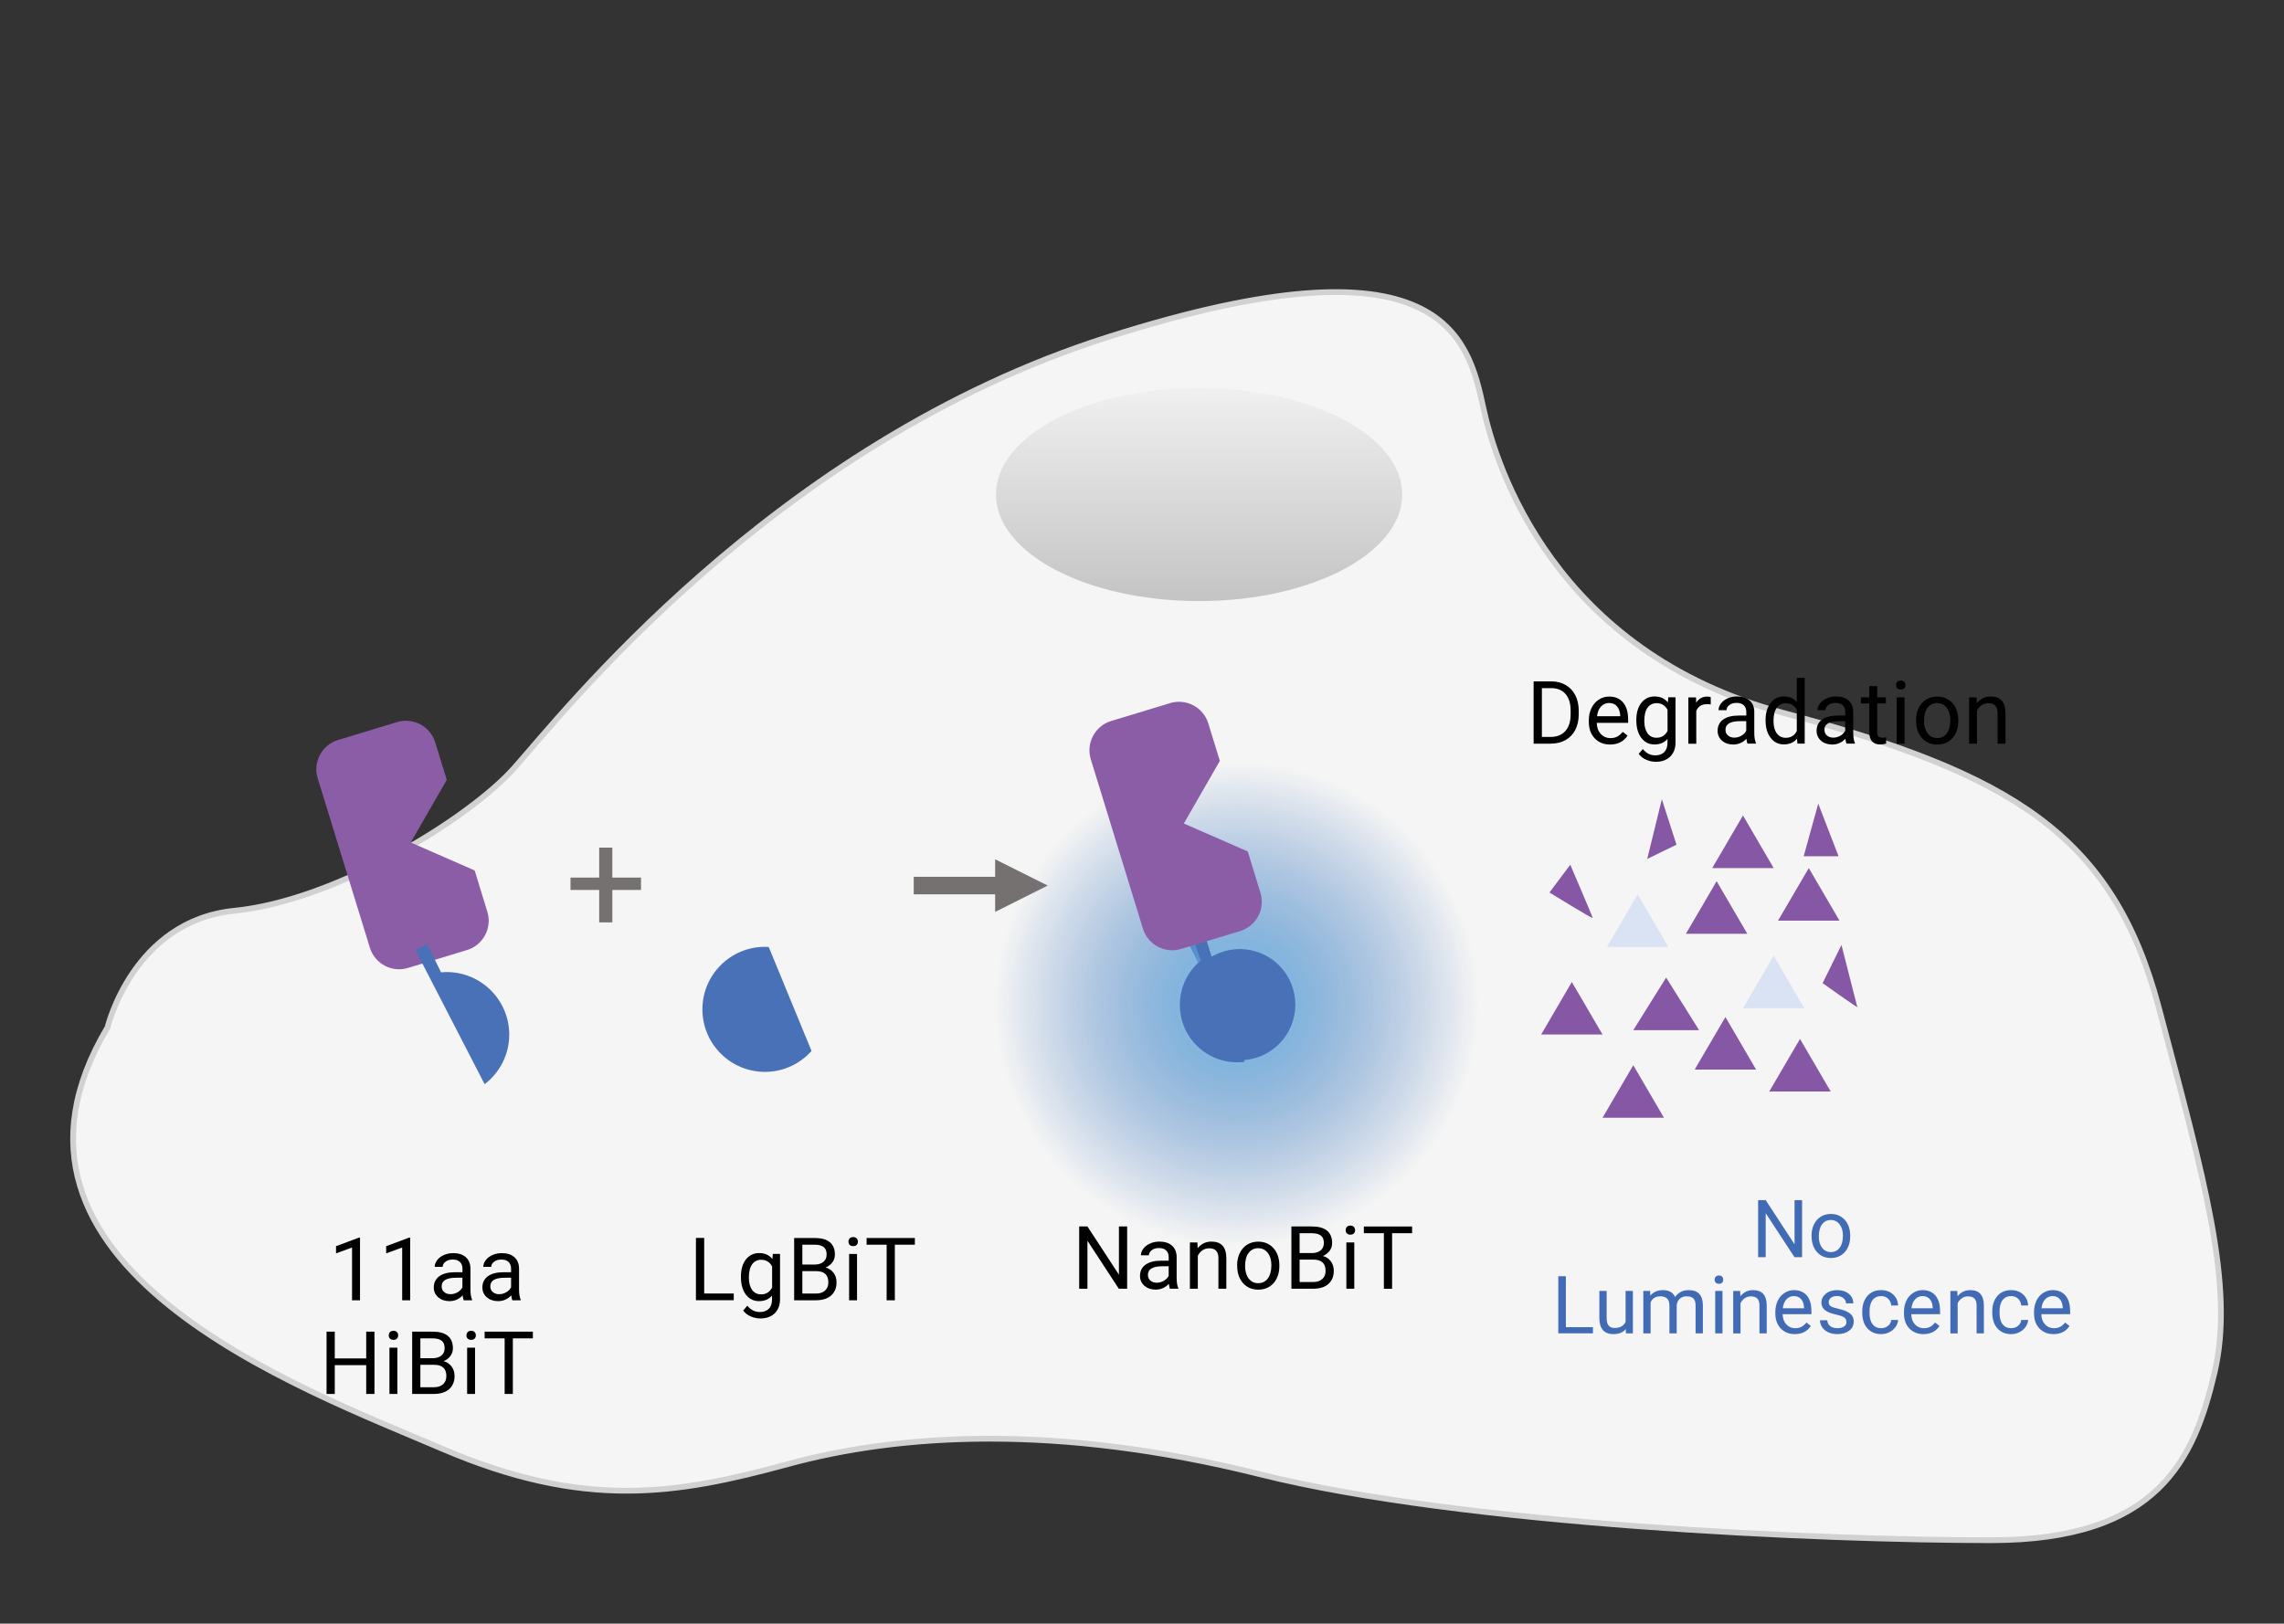 <?xml version="1.0" encoding="utf-8"?>
<!-- Generator: Adobe Illustrator 23.0.0, SVG Export Plug-In . SVG Version: 6.00 Build 0)  -->
<svg version="1.1" id="Layer_1" xmlns="http://www.w3.org/2000/svg" xmlns:xlink="http://www.w3.org/1999/xlink" x="0px" y="0px"
	 viewBox="0 0 398.1 283.07" style="enable-background:new 0 0 398.1 283.07;" xml:space="preserve">
<rect x="0" y="0" width="398.1" height="283.07" fill="#333333" stroke="none"/>
<style type="text/css">
	.st0{fill:#F5F5F5;stroke:#D1D1D1;stroke-miterlimit:10;}
	.st1{fill:url(#SVGID_1_);}
	.st2{fill:none;stroke:#4971B8;stroke-width:2.291;stroke-miterlimit:8;}
	.st3{fill-rule:evenodd;clip-rule:evenodd;fill:#8657A4;}
	.st4{fill-rule:evenodd;clip-rule:evenodd;fill:#DAE3F3;}
	.st5{fill:#416BB4;}
	.st6{fill:#767171;}
	.st7{fill:none;stroke:#767171;stroke-width:3.055;stroke-linejoin:round;stroke-miterlimit:10;}
	.st8{fill-rule:evenodd;clip-rule:evenodd;fill:#767171;}
	.st9{fill:#4971B8;}
	.st10{fill:#8B5DA6;}
	.st11{fill:url(#SVGID_2_);}
</style>
<g>
	<path class="st0" d="M18.74,179.13c0,0,4.42-18.58,22.12-20.35S81.57,142.85,89.53,134s45.13-56.64,103.54-75.22
		s62.83,0,65.49,12.39c2.17,10.13,12.39,42.48,52.21,53.1s57.52,21.24,65.49,51.33s13.27,48.67,9.73,63.72
		c-3.54,15.04-9.73,29.2-38.94,29.2c-29.2,0-92.04-2.65-127.43-11.5s-62.83-7.08-82.3-1.77c-19.47,5.31-35.4,7.96-60.18-2.65
		S-6.04,220.72,18.74,179.13z"/>
	<linearGradient id="SVGID_1_" gradientUnits="userSpaceOnUse" x1="209.001" y1="104.794" x2="209.001" y2="67.626">
		<stop  offset="2.976191e-03" style="stop-color:#C4C4C4"/>
		<stop  offset="1" style="stop-color:#F0F0F1"/>
	</linearGradient>
	<ellipse class="st1" cx="209" cy="86.21" rx="35.4" ry="18.58"/>
</g>
<g>
	<g>
		<g>
			<g>
				<g>
					<g>
						<g>
							<g>
								<g>
									<line class="st2" x1="207.05" y1="161.65" x2="210.02" y2="167.67"/>
									<g>
										<polygon class="st3" points="293.85,162.8 299.21,153.63 304.56,162.8 293.85,162.8 										"/>
										<g>
											<polygon class="st4" points="280.09,165.09 285.44,155.92 290.79,165.09 280.09,165.09 											"/>
											<g>
												<polygon class="st4" points="303.8,175.78 309.15,166.62 314.5,175.78 303.8,175.78 												"/>
												<g>
													<polygon class="st3" points="284.68,179.6 290.41,170.43 296.15,179.6 284.68,179.6 													"/>
													<g>
														<polygon class="st3" points="268.62,180.36 273.97,171.2 279.32,180.36 268.62,180.36 														"/>
														<g>
															<polygon class="st3" points="295.38,186.47 300.74,177.31 306.09,186.47 295.38,186.47 															"/>
															<g>
																<polygon class="st3" points="279.32,194.87 284.68,185.71 290.03,194.87 279.32,194.87 																"/>
																<g>
																	<polygon class="st3" points="308.38,190.29 313.74,181.13 319.09,190.29 308.38,190.29 																	"/>
																	<g>
																		<polygon class="st3" points="298.44,151.34 303.8,142.17 309.15,151.34 298.44,151.34 																		"/>
																		<polygon class="st3" points="287.11,149.75 289.66,139.34 292.21,147.26 287.11,149.75 																		"/>
																		<g>
																			<polygon class="st3" points="309.91,160.5 315.27,151.34 320.62,160.5 309.91,160.5 																			"/>
																			<polygon class="st3" points="314.38,149.28 316.92,140.11 320.46,149.28 																			"/>
																			<g>
																				<g>
																					<g>
																						<path d="M267.31,129.65v-10.86h3.07c0.95,0,1.78,0.21,2.51,0.63c0.73,0.42,1.29,1.01,1.68,1.78
																							c0.4,0.77,0.6,1.66,0.6,2.66v0.69c0,1.02-0.2,1.92-0.59,2.69c-0.4,0.77-0.96,1.36-1.7,1.78
																							c-0.73,0.41-1.59,0.62-2.57,0.63H267.31z M268.75,119.96v8.52h1.51c1.1,0,1.96-0.34,2.58-1.03
																							c0.62-0.69,0.92-1.67,0.92-2.93v-0.63c0-1.23-0.29-2.19-0.87-2.88c-0.58-0.68-1.4-1.03-2.47-1.04H268.75z"/>
																						<path d="M280.63,129.8c-1.09,0-1.99-0.36-2.67-1.08c-0.69-0.72-1.03-1.68-1.03-2.88v-0.25
																							c0-0.8,0.15-1.52,0.46-2.14c0.31-0.63,0.73-1.12,1.28-1.48s1.15-0.53,1.79-0.53c1.05,0,1.87,0.35,2.45,1.04
																							c0.58,0.69,0.87,1.68,0.87,2.97v0.57h-5.47c0.02,0.8,0.25,1.44,0.7,1.93c0.45,0.49,1.01,0.73,1.7,0.73
																							c0.49,0,0.9-0.1,1.24-0.3c0.34-0.2,0.64-0.46,0.89-0.79l0.84,0.66C283,129.28,281.99,129.8,280.63,129.8z
																							 M280.46,122.56c-0.56,0-1.03,0.2-1.4,0.61c-0.38,0.41-0.61,0.97-0.7,1.7h4.05v-0.1
																							c-0.04-0.7-0.23-1.24-0.57-1.63C281.5,122.75,281.04,122.56,280.46,122.56z"/>
																						<path d="M285.21,125.54c0-1.26,0.29-2.26,0.87-3c0.58-0.74,1.35-1.12,2.32-1.12c0.99,0,1.75,0.35,2.31,1.04
																							l0.07-0.9h1.26v7.88c0,1.04-0.31,1.87-0.93,2.47s-1.45,0.9-2.5,0.9c-0.58,0-1.15-0.12-1.71-0.37
																							c-0.56-0.25-0.98-0.59-1.28-1.02l0.72-0.83c0.59,0.73,1.32,1.1,2.17,1.1c0.67,0,1.2-0.19,1.57-0.57
																							s0.56-0.91,0.56-1.6v-0.69c-0.55,0.64-1.31,0.96-2.26,0.96c-0.95,0-1.71-0.38-2.3-1.14
																							C285.5,127.89,285.21,126.86,285.21,125.54z M286.6,125.7c0,0.91,0.19,1.62,0.56,2.14
																							c0.37,0.52,0.9,0.78,1.57,0.78c0.87,0,1.51-0.4,1.92-1.19v-3.68c-0.42-0.77-1.06-1.16-1.9-1.16
																							c-0.67,0-1.2,0.26-1.58,0.78C286.79,123.9,286.6,124.68,286.6,125.7z"/>
																						<path d="M298.18,122.82c-0.21-0.04-0.44-0.05-0.68-0.05c-0.91,0-1.52,0.39-1.84,1.16v5.73h-1.38v-8.07h1.34
																							l0.02,0.93c0.45-0.72,1.1-1.08,1.93-1.08c0.27,0,0.47,0.04,0.61,0.1V122.82z"/>
																						<path d="M304.59,129.65c-0.08-0.16-0.14-0.44-0.19-0.85c-0.64,0.67-1.41,1-2.3,1c-0.8,0-1.45-0.23-1.96-0.68
																							c-0.51-0.45-0.76-1.02-0.76-1.71c0-0.84,0.32-1.49,0.96-1.96c0.64-0.46,1.54-0.7,2.7-0.7h1.34v-0.63
																							c0-0.48-0.14-0.87-0.43-1.15c-0.29-0.29-0.71-0.43-1.28-0.43c-0.49,0-0.91,0.12-1.24,0.37
																							c-0.33,0.25-0.5,0.55-0.5,0.9h-1.39c0-0.4,0.14-0.79,0.43-1.17c0.29-0.38,0.67-0.67,1.17-0.89
																							c0.49-0.22,1.03-0.33,1.62-0.33c0.93,0,1.66,0.23,2.19,0.7c0.53,0.46,0.8,1.1,0.82,1.92v3.71
																							c0,0.74,0.09,1.33,0.28,1.77v0.12H304.59z M302.3,128.6c0.43,0,0.84-0.11,1.23-0.34
																							c0.39-0.22,0.67-0.51,0.84-0.87v-1.66h-1.08c-1.69,0-2.54,0.5-2.54,1.48c0,0.43,0.14,0.77,0.43,1.01
																							C301.47,128.47,301.84,128.6,302.3,128.6z"/>
																						<path d="M307.74,125.54c0-1.24,0.29-2.23,0.88-2.99c0.59-0.75,1.36-1.13,2.31-1.13c0.95,0,1.7,0.32,2.25,0.97
																							v-4.21h1.38v11.46h-1.27l-0.07-0.87c-0.55,0.68-1.32,1.01-2.31,1.01c-0.94,0-1.7-0.38-2.29-1.15
																							c-0.59-0.77-0.88-1.77-0.88-3V125.54z M309.12,125.7c0,0.92,0.19,1.63,0.57,2.15
																							c0.38,0.52,0.9,0.78,1.57,0.78c0.88,0,1.52-0.39,1.92-1.18v-3.71c-0.41-0.76-1.05-1.14-1.9-1.14
																							c-0.68,0-1.21,0.26-1.58,0.78C309.31,123.9,309.12,124.68,309.12,125.7z"/>
																						<path d="M321.84,129.65c-0.08-0.16-0.14-0.44-0.19-0.85c-0.64,0.67-1.41,1-2.3,1c-0.8,0-1.45-0.23-1.96-0.68
																							c-0.51-0.45-0.76-1.02-0.76-1.71c0-0.84,0.32-1.49,0.96-1.96c0.64-0.46,1.54-0.7,2.7-0.7h1.34v-0.63
																							c0-0.48-0.14-0.87-0.43-1.15c-0.29-0.29-0.71-0.43-1.28-0.43c-0.49,0-0.91,0.12-1.24,0.37
																							c-0.33,0.25-0.5,0.55-0.5,0.9h-1.39c0-0.4,0.14-0.79,0.43-1.17c0.29-0.38,0.67-0.67,1.17-0.89
																							c0.49-0.22,1.03-0.33,1.62-0.33c0.93,0,1.66,0.23,2.19,0.7c0.53,0.46,0.8,1.1,0.82,1.92v3.71
																							c0,0.74,0.09,1.33,0.28,1.77v0.12H321.84z M319.55,128.6c0.43,0,0.84-0.11,1.23-0.34
																							c0.39-0.22,0.67-0.51,0.84-0.87v-1.66h-1.08c-1.69,0-2.54,0.5-2.54,1.48c0,0.43,0.14,0.77,0.43,1.01
																							C318.72,128.47,319.09,128.6,319.55,128.6z"/>
																						<path d="M327.2,119.62v1.95h1.51v1.07h-1.51v5.01c0,0.32,0.07,0.57,0.2,0.73c0.13,0.16,0.36,0.24,0.69,0.24
																							c0.16,0,0.38-0.03,0.66-0.09v1.11c-0.36,0.1-0.72,0.15-1.06,0.15c-0.62,0-1.08-0.19-1.4-0.56
																							s-0.47-0.9-0.47-1.59v-5h-1.47v-1.07h1.47v-1.95H327.2z"/>
																						<path d="M330.48,119.44c0-0.22,0.07-0.41,0.21-0.57c0.14-0.15,0.34-0.23,0.61-0.23s0.47,0.08,0.61,0.23
																							s0.21,0.34,0.21,0.57c0,0.22-0.07,0.41-0.21,0.56c-0.14,0.15-0.34,0.22-0.61,0.22s-0.47-0.07-0.61-0.22
																							C330.55,119.85,330.48,119.66,330.48,119.44z M331.97,129.65h-1.38v-8.07h1.38V129.65z"/>
																						<path d="M333.97,125.54c0-0.79,0.16-1.5,0.47-2.13c0.31-0.63,0.74-1.12,1.3-1.46
																							c0.55-0.34,1.19-0.51,1.9-0.51c1.1,0,1.99,0.38,2.67,1.14c0.68,0.76,1.02,1.77,1.02,3.04v0.1
																							c0,0.79-0.15,1.49-0.45,2.11c-0.3,0.62-0.73,1.11-1.29,1.46c-0.56,0.35-1.2,0.52-1.93,0.52
																							c-1.09,0-1.98-0.38-2.66-1.14c-0.68-0.76-1.02-1.77-1.02-3.02V125.54z M335.36,125.7
																							c0,0.9,0.21,1.61,0.62,2.16c0.42,0.54,0.97,0.81,1.67,0.81c0.7,0,1.26-0.27,1.67-0.82
																							c0.41-0.55,0.62-1.32,0.62-2.31c0-0.88-0.21-1.6-0.63-2.15c-0.42-0.55-0.98-0.82-1.68-0.82
																							c-0.68,0-1.23,0.27-1.65,0.81S335.36,124.69,335.36,125.7z"/>
																						<path d="M344.52,121.58l0.04,1.01c0.62-0.78,1.42-1.16,2.42-1.16c1.71,0,2.57,0.96,2.58,2.89v5.33h-1.38
																							v-5.34c0-0.58-0.14-1.01-0.4-1.29s-0.67-0.42-1.22-0.42c-0.45,0-0.84,0.12-1.18,0.36s-0.6,0.55-0.79,0.94
																							v5.75h-1.38v-8.07H344.52z"/>
																					</g>
																				</g>
																				<g>
																					<g>
																						<g>
																							<path class="st5" d="M314.1,219.18h-1.32l-5.02-7.67v7.67h-1.32v-9.95h1.32l5.03,7.7v-7.7h1.31V219.18z"/>
																							<path class="st5" d="M315.75,215.41c0-0.72,0.14-1.38,0.43-1.96s0.68-1.03,1.19-1.34s1.09-0.47,1.74-0.47
																								c1.01,0,1.82,0.35,2.45,1.05s0.93,1.62,0.93,2.78v0.09c0,0.72-0.14,1.37-0.41,1.94
																								c-0.28,0.57-0.67,1.02-1.18,1.34s-1.1,0.48-1.77,0.48c-1,0-1.82-0.35-2.44-1.05
																								c-0.62-0.7-0.93-1.62-0.93-2.77V215.41z M317.02,215.56c0,0.82,0.19,1.48,0.57,1.98s0.89,0.75,1.53,0.75
																								c0.64,0,1.15-0.25,1.53-0.75c0.38-0.5,0.57-1.21,0.57-2.12c0-0.81-0.19-1.47-0.58-1.97
																								c-0.39-0.5-0.9-0.76-1.54-0.76c-0.62,0-1.13,0.25-1.51,0.75C317.22,213.92,317.02,214.64,317.02,215.56z"/>
																						</g>
																					</g>
																					<g>
																						<g>
																							<g>
																								<path class="st5" d="M272.93,231.38h4.72v1.07h-6.04v-9.95h1.32V231.38z"/>
																								<path class="st5" d="M283.37,231.72c-0.49,0.58-1.22,0.87-2.17,0.87c-0.79,0-1.39-0.23-1.8-0.69
																									c-0.41-0.46-0.62-1.14-0.63-2.03v-4.81h1.27v4.78c0,1.12,0.46,1.68,1.37,1.68c0.97,0,1.61-0.36,1.93-1.08
																									v-5.38h1.27v7.4h-1.21L283.37,231.72z"/>
																								<path class="st5" d="M287.62,225.06l0.03,0.82c0.54-0.64,1.28-0.96,2.2-0.96c1.04,0,1.74,0.4,2.12,1.19
																									c0.25-0.36,0.57-0.64,0.96-0.86s0.86-0.33,1.4-0.33c1.62,0,2.45,0.86,2.48,2.58v4.96h-1.27v-4.88
																									c0-0.53-0.12-0.92-0.36-1.19c-0.24-0.26-0.65-0.39-1.22-0.39c-0.47,0-0.86,0.14-1.17,0.42
																									c-0.31,0.28-0.49,0.66-0.54,1.13v4.91h-1.27v-4.85c0-1.08-0.53-1.61-1.58-1.61c-0.83,0-1.4,0.35-1.7,1.06
																									v5.4h-1.27v-7.4H287.62z"/>
																								<path class="st5" d="M298.86,223.1c0-0.21,0.06-0.38,0.19-0.52c0.12-0.14,0.31-0.21,0.56-0.21
																									c0.25,0,0.43,0.07,0.56,0.21s0.19,0.31,0.19,0.52s-0.06,0.38-0.19,0.51s-0.31,0.21-0.56,0.21
																									c-0.25,0-0.43-0.07-0.56-0.21C298.92,223.47,298.86,223.3,298.86,223.1z M300.23,232.46h-1.27v-7.4h1.27
																									V232.46z"/>
																								<path class="st5" d="M303.31,225.06l0.04,0.93c0.57-0.71,1.3-1.07,2.22-1.07c1.56,0,2.35,0.88,2.37,2.65
																									v4.89h-1.27v-4.89c0-0.53-0.13-0.93-0.37-1.18c-0.24-0.25-0.61-0.38-1.12-0.38c-0.41,0-0.77,0.11-1.08,0.33
																									s-0.55,0.51-0.73,0.86v5.27h-1.27v-7.4H303.31z"/>
																								<path class="st5" d="M312.83,232.59c-1,0-1.82-0.33-2.45-0.99c-0.63-0.66-0.94-1.54-0.94-2.64v-0.23
																									c0-0.73,0.14-1.39,0.42-1.97c0.28-0.58,0.67-1.03,1.18-1.35c0.5-0.33,1.05-0.49,1.64-0.49
																									c0.96,0,1.71,0.32,2.25,0.95s0.8,1.54,0.8,2.72v0.53h-5.02c0.02,0.73,0.23,1.32,0.64,1.77
																									c0.41,0.45,0.93,0.67,1.56,0.67c0.45,0,0.83-0.09,1.14-0.27s0.58-0.42,0.81-0.72l0.77,0.6
																									C315,232.12,314.07,232.59,312.83,232.59z M312.67,225.96c-0.51,0-0.94,0.19-1.29,0.56
																									c-0.35,0.37-0.56,0.89-0.64,1.56h3.71v-0.1c-0.04-0.64-0.21-1.14-0.52-1.49
																									C313.62,226.14,313.2,225.96,312.67,225.96z"/>
																								<path class="st5" d="M321.84,230.49c0-0.34-0.13-0.61-0.39-0.8c-0.26-0.19-0.71-0.35-1.35-0.49
																									c-0.64-0.14-1.15-0.3-1.53-0.49c-0.38-0.19-0.65-0.42-0.83-0.68s-0.27-0.58-0.27-0.94
																									c0-0.61,0.26-1.12,0.77-1.54c0.51-0.42,1.17-0.63,1.97-0.63c0.84,0,1.52,0.22,2.04,0.65
																									s0.78,0.99,0.78,1.66h-1.27c0-0.35-0.15-0.64-0.44-0.9c-0.29-0.25-0.67-0.38-1.11-0.38
																									c-0.46,0-0.82,0.1-1.08,0.3c-0.26,0.2-0.39,0.46-0.39,0.79c0,0.31,0.12,0.54,0.36,0.69
																									c0.24,0.16,0.68,0.3,1.31,0.44c0.63,0.14,1.14,0.31,1.54,0.51s0.68,0.43,0.87,0.71
																									c0.19,0.28,0.28,0.61,0.28,1.01c0,0.66-0.26,1.19-0.79,1.59c-0.53,0.4-1.22,0.6-2.06,0.6
																									c-0.59,0-1.12-0.1-1.57-0.31c-0.46-0.21-0.81-0.5-1.07-0.88c-0.26-0.38-0.39-0.78-0.39-1.22h1.27
																									c0.02,0.42,0.19,0.76,0.51,1.01c0.32,0.25,0.74,0.37,1.26,0.37c0.48,0,0.86-0.1,1.15-0.29
																									C321.7,231.08,321.84,230.82,321.84,230.49z"/>
																								<path class="st5" d="M327.9,231.56c0.45,0,0.85-0.14,1.18-0.41c0.34-0.27,0.52-0.62,0.56-1.03h1.2
																									c-0.02,0.42-0.17,0.83-0.44,1.21c-0.27,0.38-0.63,0.69-1.08,0.92c-0.45,0.23-0.93,0.34-1.43,0.34
																									c-1.01,0-1.81-0.34-2.41-1.01c-0.6-0.67-0.89-1.59-0.89-2.76v-0.21c0-0.72,0.13-1.36,0.4-1.92
																									s0.64-1,1.14-1.31s1.08-0.46,1.76-0.46c0.83,0,1.52,0.25,2.07,0.75s0.84,1.14,0.88,1.93h-1.2
																									c-0.04-0.48-0.22-0.87-0.54-1.18c-0.33-0.31-0.73-0.46-1.21-0.46c-0.64,0-1.14,0.23-1.5,0.69
																									c-0.35,0.46-0.53,1.13-0.53,2.01v0.24c0,0.85,0.17,1.51,0.53,1.97S327.24,231.56,327.9,231.56z"/>
																								<path class="st5" d="M335.25,232.59c-1,0-1.82-0.33-2.45-0.99c-0.63-0.66-0.94-1.54-0.94-2.64v-0.23
																									c0-0.73,0.14-1.39,0.42-1.97c0.28-0.58,0.67-1.03,1.18-1.35c0.5-0.33,1.05-0.49,1.64-0.49
																									c0.96,0,1.71,0.32,2.25,0.95s0.8,1.54,0.8,2.72v0.53h-5.02c0.02,0.73,0.23,1.32,0.64,1.77
																									c0.41,0.45,0.93,0.67,1.56,0.67c0.45,0,0.83-0.09,1.14-0.27s0.58-0.42,0.81-0.72l0.77,0.6
																									C337.43,232.12,336.49,232.59,335.25,232.59z M335.1,225.96c-0.51,0-0.94,0.19-1.29,0.56
																									c-0.35,0.37-0.56,0.89-0.64,1.56h3.71v-0.1c-0.04-0.64-0.21-1.14-0.52-1.49
																									C336.05,226.14,335.63,225.96,335.1,225.96z"/>
																								<path class="st5" d="M341.16,225.06l0.04,0.93c0.57-0.71,1.3-1.07,2.22-1.07c1.56,0,2.35,0.88,2.37,2.65
																									v4.89h-1.27v-4.89c0-0.53-0.13-0.93-0.37-1.18c-0.24-0.25-0.61-0.38-1.12-0.38c-0.41,0-0.77,0.11-1.08,0.33
																									s-0.55,0.51-0.73,0.86v5.27h-1.27v-7.4H341.16z"/>
																								<path class="st5" d="M350.56,231.56c0.45,0,0.85-0.14,1.18-0.41c0.34-0.27,0.52-0.62,0.56-1.03h1.2
																									c-0.02,0.42-0.17,0.83-0.44,1.21c-0.27,0.38-0.63,0.69-1.08,0.92c-0.45,0.23-0.93,0.34-1.43,0.34
																									c-1.01,0-1.81-0.34-2.41-1.01c-0.6-0.67-0.89-1.59-0.89-2.76v-0.21c0-0.72,0.13-1.36,0.4-1.92
																									s0.64-1,1.14-1.31s1.08-0.46,1.76-0.46c0.83,0,1.52,0.25,2.07,0.75s0.84,1.14,0.88,1.93h-1.2
																									c-0.04-0.48-0.22-0.87-0.54-1.18c-0.33-0.31-0.73-0.46-1.21-0.46c-0.64,0-1.14,0.23-1.5,0.69
																									c-0.35,0.46-0.53,1.13-0.53,2.01v0.24c0,0.85,0.17,1.51,0.53,1.97S349.91,231.56,350.56,231.56z"/>
																								<path class="st5" d="M357.92,232.59c-1,0-1.82-0.33-2.45-0.99c-0.63-0.66-0.94-1.54-0.94-2.64v-0.23
																									c0-0.73,0.14-1.39,0.42-1.97c0.28-0.58,0.67-1.03,1.18-1.35c0.5-0.33,1.05-0.49,1.64-0.49
																									c0.96,0,1.71,0.32,2.25,0.95s0.8,1.54,0.8,2.72v0.53h-5.02c0.02,0.73,0.23,1.32,0.64,1.77
																									c0.41,0.45,0.93,0.67,1.56,0.67c0.45,0,0.83-0.09,1.14-0.27s0.58-0.42,0.81-0.72l0.77,0.6
																									C360.09,232.12,359.16,232.59,357.92,232.59z M357.76,225.96c-0.51,0-0.94,0.19-1.29,0.56
																									c-0.35,0.37-0.56,0.89-0.64,1.56h3.71v-0.1c-0.04-0.64-0.21-1.14-0.52-1.49
																									C358.71,226.14,358.29,225.96,357.76,225.96z"/>
																							</g>
																						</g>
																						<g>
																							<g>
																								<g>
																									<path class="st6" d="M106.73,153h5v2.15h-5v5.66h-2.29v-5.66h-5V153h5v-5.23h2.29V153z"/>
																								</g>
																							</g>
																							<g>
																								<line class="st7" x1="159.26" y1="154.39" x2="174.97" y2="154.39"/>
																								<polygon class="st8" points="173.45,149.81 182.62,154.39 173.45,158.98 173.45,149.81 
																																																	"/>
																							</g>
																						</g>
																					</g>
																				</g>
																			</g>
																		</g>
																	</g>
																</g>
															</g>
														</g>
													</g>
												</g>
											</g>
										</g>
									</g>
								</g>
							</g>
						</g>
					</g>
				</g>
			</g>
		</g>
	</g>
</g>
<g>
	<g>
		<path d="M62.75,226.69h-1.39v-9.2l-2.79,1.02v-1.25l3.96-1.48h0.22V226.69z"/>
		<path d="M71.49,226.69h-1.39v-9.2l-2.79,1.02v-1.25l3.96-1.48h0.22V226.69z"/>
		<path d="M80.83,226.69c-0.08-0.16-0.14-0.44-0.19-0.85c-0.64,0.67-1.41,1-2.3,1c-0.8,0-1.45-0.23-1.96-0.67
			c-0.51-0.45-0.77-1.02-0.77-1.71c0-0.84,0.32-1.49,0.96-1.96c0.64-0.46,1.54-0.7,2.7-0.7h1.34v-0.63c0-0.48-0.14-0.87-0.43-1.15
			c-0.29-0.29-0.71-0.43-1.28-0.43c-0.49,0-0.91,0.12-1.24,0.37c-0.33,0.25-0.5,0.55-0.5,0.9h-1.39c0-0.4,0.14-0.79,0.43-1.17
			s0.67-0.67,1.17-0.89s1.03-0.33,1.62-0.33c0.93,0,1.66,0.23,2.19,0.7s0.8,1.11,0.82,1.92v3.71c0,0.74,0.09,1.33,0.28,1.77v0.12
			H80.83z M78.53,225.63c0.43,0,0.84-0.11,1.23-0.34c0.39-0.22,0.67-0.51,0.84-0.87v-1.66h-1.08c-1.69,0-2.54,0.5-2.54,1.48
			c0,0.43,0.14,0.77,0.43,1.01C77.71,225.51,78.08,225.63,78.53,225.63z"/>
		<path d="M89.3,226.69c-0.08-0.16-0.14-0.44-0.19-0.85c-0.64,0.67-1.41,1-2.3,1c-0.8,0-1.45-0.23-1.96-0.67
			c-0.51-0.45-0.77-1.02-0.77-1.71c0-0.84,0.32-1.49,0.96-1.96c0.64-0.46,1.54-0.7,2.7-0.7h1.34v-0.63c0-0.48-0.14-0.87-0.43-1.15
			c-0.29-0.29-0.71-0.43-1.28-0.43c-0.49,0-0.91,0.12-1.24,0.37c-0.33,0.25-0.5,0.55-0.5,0.9h-1.39c0-0.4,0.14-0.79,0.43-1.17
			s0.67-0.67,1.17-0.89s1.03-0.33,1.62-0.33c0.93,0,1.66,0.23,2.19,0.7s0.8,1.11,0.82,1.92v3.71c0,0.74,0.09,1.33,0.28,1.77v0.12
			H89.3z M87.01,225.63c0.43,0,0.84-0.11,1.23-0.34c0.39-0.22,0.67-0.51,0.84-0.87v-1.66H88c-1.69,0-2.54,0.5-2.54,1.48
			c0,0.43,0.14,0.77,0.43,1.01C86.18,225.51,86.55,225.63,87.01,225.63z"/>
		<path d="M65.27,243.02h-1.44V238h-5.48v5.02h-1.43v-10.86h1.43v4.67h5.48v-4.67h1.44V243.02z"/>
		<path d="M67.76,232.81c0-0.22,0.07-0.41,0.21-0.57c0.14-0.15,0.34-0.23,0.61-0.23c0.27,0,0.47,0.08,0.61,0.23
			c0.14,0.15,0.21,0.34,0.21,0.57s-0.07,0.41-0.21,0.56c-0.14,0.15-0.34,0.22-0.61,0.22c-0.27,0-0.47-0.08-0.61-0.22
			C67.83,233.22,67.76,233.03,67.76,232.81z M69.26,243.02h-1.38v-8.07h1.38V243.02z"/>
		<path d="M71.84,243.02v-10.86h3.55c1.18,0,2.07,0.24,2.66,0.73c0.6,0.49,0.89,1.21,0.89,2.16c0,0.51-0.14,0.96-0.43,1.35
			c-0.29,0.39-0.68,0.69-1.18,0.91c0.59,0.16,1.05,0.48,1.39,0.94c0.34,0.46,0.51,1.01,0.51,1.64c0,0.97-0.32,1.74-0.95,2.3
			c-0.63,0.56-1.53,0.83-2.68,0.83H71.84z M73.27,236.79h2.17c0.63,0,1.13-0.16,1.5-0.47c0.38-0.31,0.56-0.74,0.56-1.28
			c0-0.6-0.17-1.03-0.52-1.3c-0.35-0.27-0.88-0.41-1.59-0.41h-2.12V236.79z M73.27,237.94v3.91h2.37c0.67,0,1.19-0.17,1.58-0.52
			s0.58-0.82,0.58-1.43c0-1.31-0.71-1.96-2.14-1.96H73.27z"/>
		<path d="M81.3,232.81c0-0.22,0.07-0.41,0.21-0.57c0.14-0.15,0.34-0.23,0.61-0.23c0.27,0,0.47,0.08,0.61,0.23
			c0.14,0.15,0.21,0.34,0.21,0.57s-0.07,0.41-0.21,0.56c-0.14,0.15-0.34,0.22-0.61,0.22c-0.27,0-0.47-0.08-0.61-0.22
			C81.37,233.22,81.3,233.03,81.3,232.81z M82.8,243.02h-1.38v-8.07h1.38V243.02z"/>
		<path d="M92.89,233.33h-3.5v9.69h-1.43v-9.69h-3.49v-1.17h8.41V233.33z"/>
	</g>
</g>
<g>
	<g>
		<path d="M122.74,225.51h5.15v1.17h-6.59v-10.86h1.44V225.51z"/>
		<path d="M129.14,222.58c0-1.26,0.29-2.26,0.87-3s1.35-1.12,2.31-1.12c0.99,0,1.76,0.35,2.31,1.04l0.07-0.89h1.26v7.88
			c0,1.04-0.31,1.87-0.93,2.47c-0.62,0.6-1.45,0.9-2.5,0.9c-0.58,0-1.15-0.12-1.71-0.37c-0.56-0.25-0.98-0.59-1.28-1.02l0.72-0.83
			c0.59,0.73,1.32,1.1,2.17,1.1c0.67,0,1.2-0.19,1.57-0.57c0.38-0.38,0.56-0.91,0.56-1.6v-0.69c-0.55,0.64-1.31,0.96-2.26,0.96
			c-0.95,0-1.71-0.38-2.3-1.14C129.43,224.93,129.14,223.9,129.14,222.58z M130.53,222.74c0,0.91,0.19,1.62,0.56,2.14
			c0.37,0.52,0.9,0.78,1.57,0.78c0.87,0,1.51-0.4,1.92-1.19v-3.68c-0.42-0.77-1.06-1.16-1.9-1.16c-0.67,0-1.2,0.26-1.58,0.78
			C130.72,220.94,130.53,221.72,130.53,222.74z"/>
		<path d="M138.42,226.69v-10.86h3.55c1.18,0,2.07,0.24,2.66,0.73c0.6,0.49,0.89,1.21,0.89,2.16c0,0.51-0.14,0.96-0.43,1.35
			c-0.29,0.39-0.68,0.69-1.18,0.91c0.59,0.16,1.05,0.48,1.39,0.94c0.34,0.46,0.51,1.01,0.51,1.64c0,0.97-0.32,1.74-0.95,2.3
			c-0.63,0.56-1.53,0.83-2.68,0.83H138.42z M139.85,220.46h2.17c0.63,0,1.13-0.16,1.5-0.47c0.38-0.31,0.56-0.74,0.56-1.28
			c0-0.6-0.17-1.03-0.52-1.3c-0.35-0.27-0.88-0.41-1.59-0.41h-2.12V220.46z M139.85,221.61v3.91h2.37c0.67,0,1.19-0.17,1.58-0.52
			s0.58-0.82,0.58-1.43c0-1.31-0.71-1.96-2.14-1.96H139.85z"/>
		<path d="M147.89,216.47c0-0.22,0.07-0.41,0.21-0.57c0.14-0.15,0.34-0.23,0.61-0.23c0.27,0,0.47,0.08,0.61,0.23
			c0.14,0.15,0.21,0.34,0.21,0.57s-0.07,0.41-0.21,0.56c-0.14,0.15-0.34,0.22-0.61,0.22c-0.27,0-0.47-0.08-0.61-0.22
			C147.95,216.89,147.89,216.7,147.89,216.47z M149.38,226.69H148v-8.07h1.38V226.69z"/>
		<path d="M159.47,217h-3.5v9.69h-1.43V217h-3.49v-1.17h8.41V217z"/>
	</g>
</g>
<g>
	<g>
		<path d="M196.45,224.68h-1.44l-5.47-8.37v8.37h-1.44v-10.86h1.44l5.49,8.41v-8.41h1.43V224.68z"/>
		<path d="M203.92,224.68c-0.08-0.16-0.14-0.44-0.19-0.85c-0.64,0.67-1.41,1-2.3,1c-0.8,0-1.45-0.23-1.96-0.67
			c-0.51-0.45-0.77-1.02-0.77-1.71c0-0.84,0.32-1.49,0.96-1.96c0.64-0.46,1.54-0.7,2.7-0.7h1.34v-0.63c0-0.48-0.14-0.87-0.43-1.15
			c-0.29-0.29-0.71-0.43-1.28-0.43c-0.49,0-0.91,0.12-1.24,0.37c-0.33,0.25-0.5,0.55-0.5,0.9h-1.39c0-0.4,0.14-0.79,0.43-1.17
			s0.67-0.67,1.17-0.89s1.03-0.33,1.62-0.33c0.93,0,1.66,0.23,2.19,0.7s0.8,1.11,0.82,1.92v3.71c0,0.74,0.09,1.33,0.28,1.77v0.12
			H203.92z M201.63,223.63c0.43,0,0.84-0.11,1.23-0.34c0.39-0.22,0.67-0.51,0.84-0.87v-1.66h-1.08c-1.69,0-2.54,0.5-2.54,1.48
			c0,0.43,0.14,0.77,0.43,1.01C200.8,223.51,201.17,223.63,201.63,223.63z"/>
		<path d="M208.71,216.61l0.04,1.01c0.62-0.78,1.42-1.16,2.42-1.16c1.71,0,2.57,0.96,2.58,2.89v5.33h-1.38v-5.34
			c0-0.58-0.14-1.01-0.4-1.29c-0.26-0.28-0.67-0.42-1.22-0.42c-0.45,0-0.84,0.12-1.18,0.36c-0.34,0.24-0.6,0.55-0.79,0.94v5.75
			h-1.38v-8.07H208.71z"/>
		<path d="M215.63,220.57c0-0.79,0.16-1.5,0.47-2.13c0.31-0.63,0.74-1.12,1.3-1.46c0.56-0.34,1.19-0.51,1.9-0.51
			c1.1,0,1.99,0.38,2.67,1.14s1.02,1.77,1.02,3.04v0.1c0,0.79-0.15,1.49-0.45,2.11c-0.3,0.62-0.73,1.11-1.29,1.46
			c-0.56,0.35-1.2,0.52-1.93,0.52c-1.1,0-1.98-0.38-2.66-1.14s-1.02-1.77-1.02-3.02V220.57z M217.02,220.74
			c0,0.89,0.21,1.61,0.62,2.16c0.42,0.54,0.97,0.81,1.67,0.81c0.7,0,1.26-0.27,1.67-0.82c0.41-0.55,0.62-1.32,0.62-2.31
			c0-0.89-0.21-1.6-0.63-2.15c-0.42-0.55-0.98-0.82-1.68-0.82c-0.68,0-1.23,0.27-1.65,0.81
			C217.23,218.95,217.02,219.73,217.02,220.74z"/>
		<path d="M225.09,224.68v-10.86h3.55c1.18,0,2.07,0.24,2.66,0.73s0.89,1.21,0.89,2.16c0,0.51-0.14,0.96-0.43,1.35
			c-0.29,0.39-0.68,0.69-1.18,0.91c0.59,0.16,1.05,0.48,1.39,0.94s0.51,1.01,0.51,1.64c0,0.97-0.32,1.74-0.95,2.3
			c-0.63,0.56-1.53,0.83-2.68,0.83H225.09z M226.52,218.46h2.17c0.63,0,1.13-0.16,1.5-0.47c0.38-0.31,0.56-0.74,0.56-1.28
			c0-0.6-0.17-1.03-0.52-1.3c-0.35-0.27-0.88-0.41-1.59-0.41h-2.12V218.46z M226.52,219.6v3.91h2.37c0.67,0,1.19-0.17,1.58-0.52
			s0.58-0.82,0.58-1.43c0-1.31-0.71-1.96-2.14-1.96H226.52z"/>
		<path d="M234.55,214.47c0-0.22,0.07-0.41,0.21-0.57c0.14-0.15,0.34-0.23,0.61-0.23c0.27,0,0.47,0.08,0.61,0.23
			c0.14,0.15,0.21,0.34,0.21,0.57s-0.07,0.41-0.21,0.56c-0.14,0.15-0.34,0.22-0.61,0.22c-0.27,0-0.47-0.08-0.61-0.22
			C234.62,214.88,234.55,214.7,234.55,214.47z M236.05,224.68h-1.38v-8.07h1.38V224.68z"/>
		<path d="M246.14,215h-3.5v9.69h-1.43V215h-3.49v-1.17h8.41V215z"/>
	</g>
</g>
<path class="st3" d="M273.7,150.76l-3.63,4.84c0,0,7.53,4.64,7.53,4.44S273.7,150.76,273.7,150.76z"/>
<path class="st3" d="M320.97,164.74l-3.29,6.66c0,0,6.12,4.37,6.05,4.17C323.66,175.37,320.97,164.74,320.97,164.74z"/>
<path class="st9" d="M133.99,165.1c-0.22-0.01-0.44-0.03-0.66-0.03c-6.02,0-10.9,4.88-10.9,10.9c0,6.02,4.88,10.9,10.9,10.9
	c3.23,0,6.13-1.41,8.12-3.65L133.99,165.1z"/>
<path class="st10" d="M82.73,151.75l-11.14-4.87l6.28-10.92l-2.02-6.55c-0.86-2.79-3.85-4.38-6.65-3.52l-10.31,3.13
	c-2.79,0.86-4.38,3.85-3.52,6.65l9.1,29.56c0.86,2.79,3.85,4.38,6.65,3.52l10.31-3.13c2.79-0.86,4.38-3.85,3.52-6.65L82.73,151.75z"
	/>
<path class="st9" d="M77.85,169.47c-0.33,0-0.65,0.02-0.97,0.05l-2.42-4.9l-2.05,1.01l12.06,23.39c2.6-1.99,4.29-5.12,4.29-8.65
	C88.75,174.35,83.87,169.47,77.85,169.47z"/>
<radialGradient id="SVGID_2_" cx="215.571" cy="175.085" r="42.275" gradientUnits="userSpaceOnUse">
	<stop  offset="0" style="stop-color:#6EB7E6"/>
	<stop  offset="0.026" style="stop-color:#6CB5E4;stop-opacity:0.974"/>
	<stop  offset="0.323" style="stop-color:#5998D1;stop-opacity:0.677"/>
	<stop  offset="0.595" style="stop-color:#4C85C5;stop-opacity:0.405"/>
	<stop  offset="0.829" style="stop-color:#447ABE;stop-opacity:0.171"/>
	<stop  offset="1" style="stop-color:#4176BB;stop-opacity:0"/>
</radialGradient>
<circle class="st11" cx="215.57" cy="175.08" r="42.28"/>
<g>
	<path class="st9" d="M208.88,168.69c0.13-0.15,0.26-0.29,0.4-0.43c3.8-3.76,9.94-3.73,13.7,0.08c3.76,3.8,3.73,9.94-0.08,13.7
		c-2.04,2.02-4.76,2.94-7.41,2.77L208.88,168.69z"/>
	<path class="st9" d="M208.61,168.08c0.21-0.21,0.44-0.41,0.67-0.6l-1.58-4.76l2-0.67l7.23,23.07c-2.99,0.38-6.11-0.57-8.39-2.88
		C204.65,178.31,204.68,171.97,208.61,168.08z"/>
</g>
<path class="st10" d="M217.48,148.44l-11.14-4.87l6.28-10.92l-2.02-6.55c-0.86-2.79-3.85-4.38-6.65-3.52l-10.31,3.13
	c-2.79,0.86-4.38,3.85-3.52,6.65l9.1,29.56c0.86,2.79,3.85,4.38,6.65,3.52l10.31-3.13c2.79-0.86,4.38-3.85,3.52-6.65L217.48,148.44z
	"/>
</svg>
